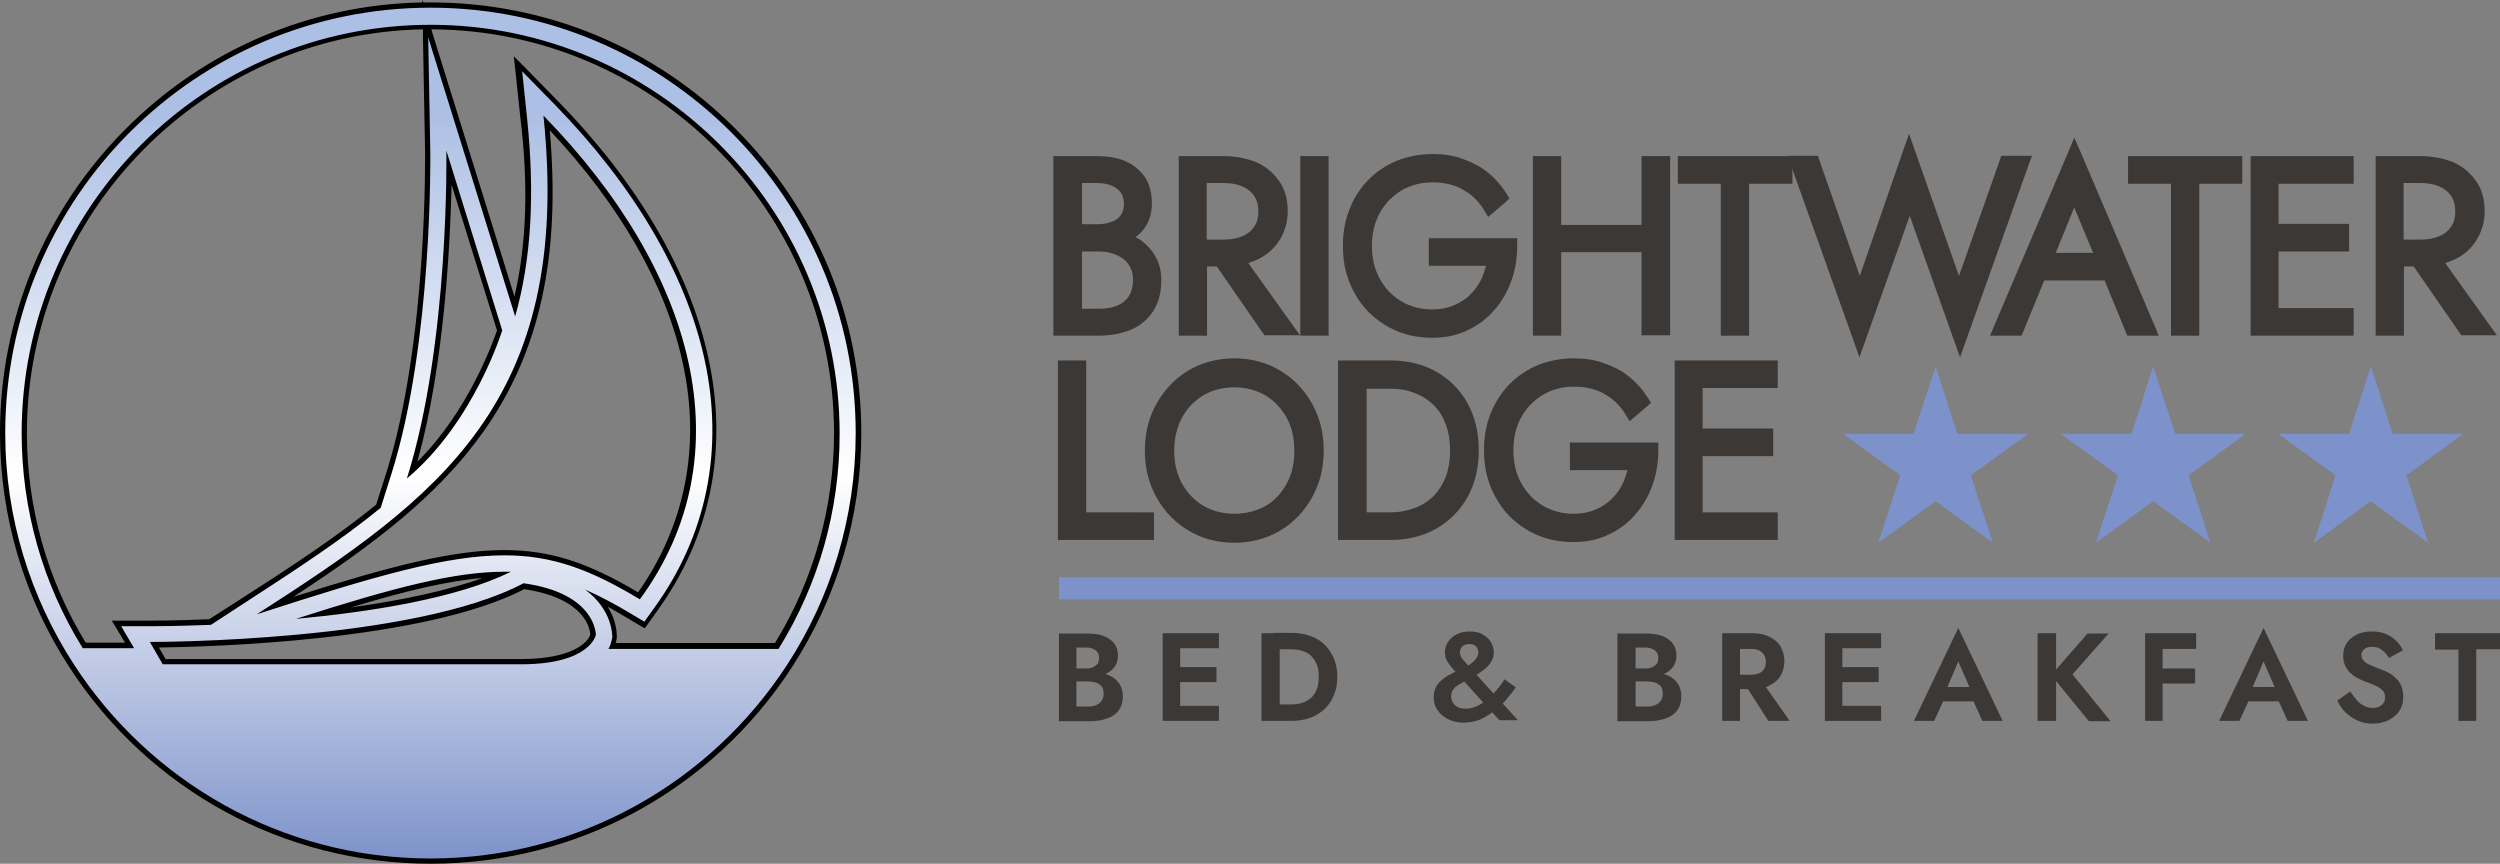<?xml version="1.0" encoding="utf-8"?>
<!-- Generator: Adobe Illustrator 26.3.1, SVG Export Plug-In . SVG Version: 6.00 Build 0)  -->
<svg version="1.1" id="Layer_1" xmlns="http://www.w3.org/2000/svg" xmlns:xlink="http://www.w3.org/1999/xlink" x="0px" y="0px"
	 viewBox="0 0 715.8 247.3" style="enable-background:new 0 0 715.8 247.3;" xml:space="preserve">
<rect x="0" y="0" width="715.8" height="247.3" fill="#808080" stroke="none"/>
<style type="text/css">
	.st0{fill:url(#SVGID_1_);}
	.st1{fill:#3B3835;}
	.st2{fill:#7D92CA;}
</style>
<g>
	<linearGradient id="SVGID_1_" gradientUnits="userSpaceOnUse" x1="123.276" y1="246.496" x2="123.276" y2="1.467">
		<stop  offset="0" style="stop-color:#7D92CA"/>
		<stop  offset="0.45" style="stop-color:#FFFFFF"/>
		<stop  offset="0.875" style="stop-color:#ACBFE4"/>
	</linearGradient>
	<path class="st0" d="M123.3,246.5c-41.6,0-80-20.9-102.8-55.8C7.6,170.8,0.8,147.7,0.8,124c0-67.6,55-122.5,122.5-122.5
		s122.5,55,122.5,122.5c0,23.7-6.8,46.8-19.8,66.7C203.3,225.6,164.9,246.5,123.3,246.5z M149.2,189.5c17.9,0,20.4-7,20.6-7.7
		c0-0.5-0.2-3-2.4-5.8c-2.2-2.9-7.1-6.6-17.4-8.1c-29.8,15.6-95.5,16.7-105.8,16.8l2.8,4.8H149.2z M222.4,184.8
		c11.2-18.3,17.2-39.3,17.2-60.8c0-64.1-52.2-116.3-116.3-116.3c-0.3,0-0.5,0-0.8,0l24.9,80.1c4-15.5,4.9-33.2,2.7-54.1l-1.6-15.5
		l10.9,11.1c22.7,23.3,37.6,48.6,43,73.2c5.7,26.2,0.6,51.2-14.8,72.3l-2.9,4l-4.3-2.6c-3.1-1.9-6-3.5-8.7-4.9
		c4.4,5.1,4.4,10.3,4.4,10.6l0,0.5l-0.1,0.4c-0.1,0.7-0.3,1.3-0.6,1.9H222.4z M37.1,184.8l-3.7-6.3l9.5,0c0.7,0,7.4,0,17.2-0.4
		l10.5-6.7c12.9-8.3,26.4-17.1,37.8-26.4l3-9.6c11.8-37.7,11.1-91.7,11.1-92.2l-0.6-35.5C58.3,8.4,6.9,60.3,6.9,124
		c0,21.5,5.9,42.5,17.2,60.8H37.1z M142.9,164.4c-12.8,0.3-28.3,4.2-50.9,11.3C113.9,173.3,131.3,169.4,142.9,164.4z M156.5,35.2
		c3.6,37-2.4,65.1-18.7,88c-13.9,19.6-34.1,34.1-59,50.2c31.8-10.3,50.3-15.2,65.5-15.2c12.9,0,23.8,3.5,38.6,12.4
		C210.7,132,200.8,81.5,156.5,35.2z M128.6,48.1c-0.1,14.1-1.3,55.1-10.6,86.6c16.5-15,24.2-37.6,25-40.1L128.6,48.1z"/>
	<path d="M123.3,2.2C190.5,2.2,245,56.7,245,124c0,24.4-7.2,47.2-19.6,66.3c-21.7,33.4-59.3,55.5-102.1,55.5
		c-42.8,0-80.4-22.1-102.1-55.5C8.8,171.2,1.5,148.4,1.5,124C1.5,56.7,56,2.2,123.3,2.2 M23.7,185.6h14.7l-3.7-6.3l8.2,0
		c0.9,0,7.6,0,17.5-0.4L71,172c14.2-9.2,27-17.6,38-26.6l3.1-9.8c11.9-37.8,11.1-91.9,11.1-92.4l-0.6-32.5l9.7,31.1l15.2,48.8
		c4.6-16.2,5.7-34.9,3.4-56.9l-1.4-13.3l9.4,9.6c22.6,23.2,37.4,48.3,42.8,72.8c5.7,26,0.6,50.8-14.7,71.7l-2.5,3.5l-3.7-2.2
		c-4.8-2.9-9.2-5.2-13.3-7c7.8,5.7,7.8,13,7.8,13.4l0,0.4l-0.1,0.4c-0.2,1-0.5,2-1,2.8h48.7c11.5-18.5,17.5-39.7,17.5-61.6
		c0-64.6-52.5-117.1-117.1-117.1S6.2,59.4,6.2,124C6.2,145.8,12.2,167.1,23.7,185.6 M73.5,175.9c34.1-11.1,54.5-16.9,70.9-16.9
		c0,0,0,0,0,0c13.8,0,24.7,4.1,38.8,12.6c30.2-41.2,16.1-93.7-27.6-138.5C164.1,115.1,125.3,142.6,73.5,175.9 M116.5,137
		c19.2-16,27.3-42.4,27.3-42.4l-16-51.5C127.8,43,128.8,98,116.5,137 M84.7,177.2c21.5-2,46.2-5.9,61.6-13.5c-0.6,0-1.3,0-1.9,0
		C130.4,163.7,113.4,168,84.7,177.2 M46.6,190.2h102.6c19.8,0,21.4-8.4,21.4-8.4s0.2-11.9-20.7-14.8
		c-31.5,16.7-104.4,16.8-106.9,16.8c0,0-0.1,0-0.1,0L46.6,190.2 M120.9,0l0,0.7C88.9,1.3,58.8,14.1,36.1,36.8
		C12.8,60.1,0,91.1,0,124c0,23.9,6.9,47.1,19.9,67.1c22.9,35.2,61.5,56.2,103.4,56.2c41.9,0,80.5-21,103.4-56.2
		c13-20,19.9-43.2,19.9-67.1c0-32.9-12.8-63.9-36.1-87.2c-23.3-23.3-54.2-36.1-87.2-36.1c-0.7,0-1.4,0-2.1,0L120.9,0L120.9,0z
		 M147.3,84.9l-13.6-43.7l-9.7-31.1l-0.5-1.7C187.1,8.6,238.8,60.3,238.8,124c0,21.2-5.8,42-16.9,60.1h-45.6c0.1-0.3,0.2-0.7,0.2-1
		l0.1-0.4l0-0.1l0-0.1l0-0.4c0-0.6,0-4.2-2.6-8.4c1.8,1,3.7,2.1,5.7,3.3l3.7,2.2l1.2,0.7l0.8-1.1l2.5-3.5
		c15.5-21.3,20.7-46.5,14.9-72.9c-5.4-24.8-20.3-50.2-43.2-73.6l-9.4-9.6l-3.1-3.1l0.5,4.4l1.4,13.3
		C151.4,53.4,150.7,70.2,147.3,84.9L147.3,84.9z M24.6,184.1C13.5,166,7.7,145.2,7.7,124C7.7,61,58.4,9.6,121.1,8.4l0,2.2l0.6,32.5
		c0,0.5,0.8,54.4-11,92l-3,9.4c-11.3,9.2-24.7,18-37.5,26.2l-10.3,6.6c-9.7,0.4-16.3,0.4-17,0.4l-8.2,0l-2.7,0l1.4,2.3l2.4,4H24.6
		L24.6,184.1z M84,170.9c22.8-14.9,41.3-28.8,54.4-47.3c16.1-22.7,22.2-50.2,19-86.3c20.1,21.4,33.3,44.4,38.1,66.7
		c5.2,23.7,0.7,46.4-12.8,65.6c-14.6-8.7-25.4-12.1-38.3-12.1C129.9,157.5,112.6,161.8,84,170.9L84,170.9z M119.5,132.2
		c7.8-28.1,9.4-62.7,9.8-79.3l13,41.7C141.2,97.8,134.1,117.8,119.5,132.2L119.5,132.2z M100.5,173.9c15.6-4.7,27.6-7.6,37.7-8.4
		C128.6,168.9,115.9,171.8,100.5,173.9L100.5,173.9z M45.5,185.4c13.6-0.2,75.6-1.7,104.6-16.7c17.7,2.6,18.9,11.7,18.9,13
		c-0.7,2.5-5.7,7-19.8,7H47.4L45.5,185.4L45.5,185.4z"/>
</g>
<g>
	<g>
		<g>
			<path class="st1" d="M302.7,94.9V45.8H314c2.9,0,5.5,0.5,7.7,1.4c2.2,0.9,4,2.3,5.2,4.2c1.2,1.9,1.9,4.2,1.9,6.9
				c0,2.5-0.6,4.7-1.9,6.4c-1,1.4-2.4,2.5-4.1,3.4c1.2,0.5,2.3,1.1,3.4,1.8c1.6,1.1,2.9,2.6,3.8,4.3c1,1.7,1.4,3.8,1.4,6.1
				c0,3.3-0.7,6.1-2.2,8.3c-1.5,2.2-3.5,3.8-6,4.9c-2.5,1-5.3,1.6-8.5,1.6H302.7z M314.7,89.4c2.2,0,4.2-0.4,5.8-1.1
				c1.6-0.7,2.8-1.7,3.7-3.1c0.9-1.4,1.3-3.1,1.3-5.2c0-1.5-0.3-2.8-0.8-3.9c-0.5-1.1-1.3-2.1-2.3-2.8c-1-0.8-2.2-1.4-3.4-1.8
				c-1.3-0.4-2.7-0.6-4.2-0.6h-6.1v18.6H314.7z M314,65.4c1.7,0,3.3-0.3,4.6-0.8c1.3-0.5,2.4-1.3,3.1-2.3c0.7-1,1.1-2.3,1.1-3.9
				c0-2.3-0.8-4-2.3-5.2c-1.6-1.3-3.8-1.9-6.6-1.9h-5.4v14.1H314z"/>
			<path class="st1" d="M314,46.9c2.8,0,5.2,0.4,7.3,1.3c2,0.9,3.6,2.1,4.7,3.8c1.1,1.7,1.7,3.8,1.7,6.3c0,2.3-0.6,4.2-1.7,5.7
				c-1.1,1.5-2.7,2.7-4.7,3.5c-0.6,0.2-1.3,0.4-2,0.6c0.4,0.1,0.9,0.2,1.3,0.3c1.8,0.5,3.5,1.3,4.9,2.3c1.5,1,2.6,2.3,3.5,3.9
				c0.9,1.6,1.3,3.5,1.3,5.6c0,3.1-0.7,5.6-2,7.7c-1.3,2-3.2,3.5-5.5,4.5c-2.3,1-5,1.5-8.1,1.5h-10.9v-47H314 M307.5,66.5h6.5
				c1.8,0,3.5-0.3,5-0.9c1.5-0.6,2.7-1.5,3.6-2.7c0.9-1.2,1.3-2.7,1.3-4.5c0-2.6-0.9-4.6-2.7-6.1c-1.8-1.5-4.2-2.2-7.3-2.2h-6.5
				V66.5 M307.5,90.6h7.2c2.4,0,4.5-0.4,6.2-1.2c1.8-0.8,3.2-2,4.2-3.5c1-1.5,1.5-3.5,1.5-5.8c0-1.7-0.3-3.1-0.9-4.4
				c-0.6-1.3-1.5-2.3-2.6-3.2c-1.1-0.9-2.4-1.5-3.8-2c-1.4-0.4-2.9-0.7-4.5-0.7h-7.2V90.6 M314,44.7h-10.2h-2.2v2.2v47v2.2h2.2h10.9
				c3.3,0,6.3-0.6,8.9-1.6c2.7-1.1,4.9-2.9,6.5-5.3c1.6-2.4,2.4-5.4,2.4-8.9c0-2.5-0.5-4.8-1.6-6.7c-1-1.9-2.4-3.4-4.1-4.7
				c-0.5-0.4-1.1-0.7-1.7-1c1-0.7,1.9-1.6,2.6-2.6c1.4-1.9,2.1-4.3,2.1-7.1c0-2.9-0.7-5.5-2-7.5c-1.4-2-3.3-3.6-5.7-4.6
				C319.8,45.1,317.1,44.7,314,44.7L314,44.7z M309.7,52.4h4.3c2.5,0,4.5,0.6,5.9,1.7c1.3,1,1.9,2.4,1.9,4.3c0,1.4-0.3,2.4-0.9,3.2
				c-0.6,0.9-1.5,1.5-2.6,1.9c-1.3,0.5-2.7,0.7-4.2,0.7h-4.3V52.4L309.7,52.4z M309.7,72h5c1.4,0,2.7,0.2,3.9,0.6
				c1.2,0.4,2.2,0.9,3.1,1.6c0.9,0.7,1.5,1.5,2,2.5c0.5,1,0.7,2.1,0.7,3.4c0,1.9-0.4,3.4-1.1,4.6c-0.8,1.2-1.8,2.1-3.2,2.7
				c-1.5,0.7-3.3,1-5.3,1h-5V72L309.7,72z"/>
		</g>
		<g>
			<path class="st1" d="M362.6,94.9l-13.7-19.7h-4.5v19.7h-5.9V45.8h11.8c3.2,0,6.1,0.6,8.6,1.7c2.6,1.2,4.6,2.8,6.1,5
				c1.5,2.2,2.3,4.9,2.3,8c0,3.1-0.8,5.8-2.3,8c-1.5,2.2-3.6,3.9-6.1,5.1c-1.1,0.5-2.3,0.9-3.6,1.1l14.5,20.3H362.6z M350.3,69.7
				c2.2,0,4.2-0.4,5.9-1.1c1.6-0.7,2.9-1.7,3.8-3.1c0.9-1.4,1.4-3.1,1.4-5.1c0-2-0.5-3.7-1.4-5c-0.9-1.3-2.2-2.4-3.9-3.1
				c-1.7-0.7-3.7-1.1-5.9-1.1h-5.9v18.5H350.3z"/>
			<path class="st1" d="M350.3,46.9c3,0,5.8,0.5,8.2,1.6c2.4,1.1,4.3,2.6,5.7,4.6c1.4,2,2.1,4.5,2.1,7.4c0,2.9-0.7,5.3-2.1,7.4
				c-1.4,2.1-3.3,3.6-5.7,4.7c-1.5,0.7-3.2,1.1-5,1.4l14.3,19.9h-4.6l-13.7-19.7h-6.2v19.7h-3.7v-47h1.9h1.7H350.3 M343.3,70.8h7
				c2.4,0,4.5-0.4,6.3-1.2c1.9-0.8,3.3-1.9,4.3-3.5c1-1.5,1.5-3.4,1.5-5.7c0-2.2-0.5-4.1-1.6-5.6c-1.1-1.5-2.5-2.7-4.3-3.5
				c-1.8-0.8-3.9-1.2-6.3-1.2h-7V70.8 M350.3,44.7h-7h-1.7h-1.9h-2.2v2.2v47v2.2h2.2h3.7h2.2v-2.2V76.3h2.8l13,18.8l0.7,0.9h1.2h4.6
				h4.3l-2.5-3.5l-12.3-17.2c0.7-0.2,1.5-0.5,2.2-0.8c2.8-1.2,5-3.1,6.6-5.5c1.6-2.4,2.5-5.3,2.5-8.6c0-3.3-0.8-6.3-2.5-8.6
				c-1.6-2.3-3.8-4.2-6.6-5.4C356.7,45.3,353.7,44.7,350.3,44.7L350.3,44.7z M345.5,52.4h4.8c2.1,0,3.9,0.3,5.4,1
				c1.5,0.6,2.6,1.5,3.4,2.7c0.8,1.2,1.2,2.6,1.2,4.4c0,1.8-0.4,3.3-1.2,4.4c-0.8,1.2-1.9,2.1-3.3,2.7c-1.6,0.7-3.4,1-5.5,1h-4.8
				V52.4L345.5,52.4z"/>
		</g>
		<g>
			<rect x="373.4" y="45.8" class="st1" width="5.9" height="49.2"/>
			<path class="st1" d="M378.2,46.9v47h-3.7v-47H378.2 M380.4,44.7h-2.2h-3.7h-2.2v2.2v47v2.2h2.2h3.7h2.2v-2.2v-47V44.7L380.4,44.7
				z"/>
		</g>
		<g>
			<path class="st1" d="M410.1,95.6c-3.5,0-6.8-0.6-9.7-1.9c-3-1.2-5.6-3-7.8-5.2c-2.2-2.2-4-4.9-5.2-8c-1.2-3.1-1.8-6.5-1.8-10.1
				c0-3.6,0.6-7,1.8-10.1c1.2-3.1,3-5.8,5.2-8c2.2-2.2,4.8-4,7.8-5.2c3-1.2,6.2-1.9,9.7-1.9c3,0,5.8,0.4,8.3,1.3
				c2.5,0.8,4.8,2.1,6.7,3.6c2,1.6,3.7,3.5,5.1,5.7l0.5,0.8l-4.4,3.8l-0.7-1.1c-1.5-2.4-3.5-4.4-6.2-5.9c-2.6-1.5-5.8-2.3-9.4-2.3
				c-3.5,0-6.6,0.8-9.4,2.5c-2.8,1.6-5,3.9-6.6,6.8c-1.6,2.9-2.4,6.2-2.4,10.1c0,3.8,0.8,7.1,2.4,10c1.6,2.9,3.8,5.2,6.6,6.8
				c2.7,1.6,5.9,2.5,9.4,2.5c2.5,0,4.7-0.4,6.7-1.3c2-0.8,3.7-2,5.1-3.4c1.4-1.5,2.6-3.2,3.5-5.1c0.7-1.5,1.2-3.2,1.5-4.9h-16.7
				v-5.7h23.1v1.1c0,3.3-0.5,6.5-1.5,9.4c-1,3-2.6,5.7-4.6,8c-2,2.3-4.5,4.2-7.3,5.6C417,94.9,413.7,95.6,410.1,95.6z"/>
			<path class="st1" d="M410.1,46.3c2.9,0,5.6,0.4,8,1.2c2.4,0.8,4.5,2,6.4,3.5c1.9,1.5,3.5,3.3,4.8,5.4l-2.7,2.3
				c-1.6-2.6-3.8-4.7-6.6-6.3c-2.8-1.6-6.1-2.4-9.9-2.4c-3.7,0-7,0.9-9.9,2.6c-3,1.7-5.3,4.1-7,7.2c-1.7,3-2.6,6.6-2.6,10.6
				c0,4,0.9,7.5,2.6,10.6c1.7,3.1,4,5.5,7,7.2c2.9,1.7,6.3,2.6,10,2.6c2.6,0,5-0.4,7.1-1.3c2.1-0.9,3.9-2.1,5.5-3.7
				c1.5-1.6,2.8-3.4,3.7-5.4c0.9-2,1.5-4.2,1.7-6.4h-16.8v-3.5h20.9c0,3.2-0.5,6.2-1.5,9.1c-1,2.9-2.4,5.4-4.4,7.7
				c-1.9,2.2-4.2,4-7,5.3c-2.7,1.3-5.8,1.9-9.3,1.9c-3.4,0-6.5-0.6-9.3-1.8c-2.8-1.2-5.3-2.9-7.4-5c-2.1-2.1-3.8-4.7-4.9-7.7
				c-1.2-3-1.7-6.2-1.7-9.7c0-3.5,0.6-6.7,1.7-9.7c1.2-3,2.8-5.5,4.9-7.7c2.1-2.1,4.6-3.8,7.4-5C403.7,46.9,406.8,46.3,410.1,46.3
				 M410.1,44.1c-3.6,0-7,0.7-10.1,1.9c-3.1,1.3-5.9,3.1-8.2,5.5c-2.3,2.3-4.2,5.2-5.4,8.4c-1.3,3.2-1.9,6.7-1.9,10.5
				c0,3.8,0.6,7.3,1.9,10.5c1.3,3.2,3.1,6,5.4,8.4c2.3,2.3,5.1,4.2,8.2,5.5c3.1,1.3,6.5,1.9,10.1,1.9c3.8,0,7.2-0.7,10.2-2.2
				c3-1.4,5.6-3.4,7.7-5.9c2.1-2.4,3.7-5.3,4.8-8.4c1.1-3.1,1.6-6.4,1.6-9.8v-2.2h-2.2h-20.9h-2.2v2.2v3.5v2.2h2.2h14.2
				c-0.3,1.1-0.7,2.2-1.1,3.3c-0.8,1.8-1.9,3.4-3.3,4.8c-1.3,1.4-2.9,2.4-4.8,3.2c-1.8,0.8-3.9,1.2-6.2,1.2c-3.3,0-6.3-0.8-8.8-2.3
				c-2.6-1.5-4.7-3.7-6.2-6.4c-1.5-2.7-2.3-5.9-2.3-9.5c0-3.6,0.8-6.8,2.3-9.5c1.5-2.7,3.6-4.8,6.2-6.4c2.6-1.5,5.6-2.3,8.8-2.3
				c3.4,0,6.4,0.7,8.8,2.1c2.5,1.4,4.4,3.3,5.8,5.5l1.4,2.3l2-1.7l2.7-2.3l1.4-1.3l-1-1.6c-1.5-2.3-3.3-4.3-5.3-5.9
				c-2.1-1.7-4.5-2.9-7.1-3.8C416.2,44.5,413.2,44.1,410.1,44.1L410.1,44.1z"/>
		</g>
		<g>
			<polygon class="st1" points="471.1,94.9 471.1,71.1 445.9,71.1 445.9,94.9 440,94.9 440,45.8 445.9,45.8 445.9,65.4 471.1,65.4 
				471.1,45.8 477.1,45.8 477.1,94.9 			"/>
			<path class="st1" d="M476,46.9v47h-3.8V70h-27.4v23.8h-3.7v-47h3.7v19.7h27.4V46.9H476 M478.2,44.7H476h-3.8H470v2.2v17.5h-23
				V46.9v-2.2h-2.2h-3.7h-2.2v2.2v47v2.2h2.2h3.7h2.2v-2.2V72.2h23v21.6v2.2h2.2h3.8h2.2v-2.2v-47V44.7L478.2,44.7z"/>
		</g>
		<g>
			<polygon class="st1" points="493.8,94.9 493.8,51.5 481.5,51.5 481.5,45.8 512.1,45.8 512.1,51.5 499.7,51.5 499.7,94.9 			"/>
			<path class="st1" d="M511,46.9v3.5h-12.3v43.5h-3.7V50.4h-12.3v-3.5H511 M513.2,44.7H511h-28.4h-2.2v2.2v3.5v2.2h2.2h10.1v41.3
				v2.2h2.2h3.7h2.2v-2.2V52.6H511h2.2v-2.2v-3.5V44.7L513.2,44.7z"/>
		</g>
		<g>
			<polygon class="st1" points="513.3,45.8 519.7,45.8 532.5,82.4 546.6,41.7 560.9,82.4 573.5,45.8 579.9,45.8 561,99 546.6,58.5 
				532.2,99 			"/>
			<path class="st1" d="M546.6,45.1l14.3,40.7l13.4-38.9h4.1L561,95.7l-14.4-40.5l-14.4,40.5l-17.4-48.8h4.1l13.6,38.9L546.6,45.1
				 M546.6,38.3l-2.1,6l-12,34.7L521,46.1l-0.5-1.5H519h-4.1h-3.1l1.1,3l17.4,48.8l2.1,5.9l2.1-5.9l12.3-34.6l12.3,34.6l2.1,5.9
				l2.1-5.9l17.4-48.8l1.1-3h-3.1h-4.1h-1.6l-0.5,1.5L560.9,79l-12.2-34.7L546.6,38.3L546.6,38.3z"/>
		</g>
		<g>
			<path class="st1" d="M609.8,94.9l-6.5-15.8h-18.7l-6.4,15.8h-6.6l22.4-52.7l22.4,52.7H609.8z M600.9,73.5l-7-17l-7,17H600.9z"/>
			<path class="st1" d="M593.9,45.1l20.7,48.8h-4.2L604,78.1h-20.2l-6.4,15.8h-4.2L593.9,45.1 M585.3,74.6h17.3l-8.7-21L585.3,74.6
				 M593.9,39.4l-2,4.8L571.1,93l-1.3,3.1h3.3h4.2h1.5l0.6-1.4l5.9-14.4h17.3l5.9,14.4l0.6,1.4h1.5h4.2h3.3l-1.3-3.1L596,44.2
				L593.9,39.4L593.9,39.4z M588.6,72.4l5.3-13l5.4,13H588.6L588.6,72.4z"/>
		</g>
		<g>
			<polygon class="st1" points="622.7,94.9 622.7,51.5 610.4,51.5 610.4,45.8 641,45.8 641,51.5 628.6,51.5 628.6,94.9 			"/>
			<path class="st1" d="M639.9,46.9v3.5h-12.3v43.5h-3.7V50.4h-12.3v-3.5H639.9 M642.1,44.7h-2.2h-28.4h-2.2v2.2v3.5v2.2h2.2h10.1
				v41.3v2.2h2.2h3.7h2.2v-2.2V52.6h10.1h2.2v-2.2v-3.5V44.7L642.1,44.7z"/>
		</g>
		<g>
			<polygon class="st1" points="645.4,94.9 645.4,45.8 672.8,45.8 672.8,51.5 651.3,51.5 651.3,65.2 671.5,65.2 671.5,70.9 
				651.3,70.9 651.3,89.2 672.8,89.2 672.8,94.9 			"/>
			<path class="st1" d="M671.7,46.9v3.5h-21.5v16h20.2v3.5h-20.2v20.5h21.5v3.5h-21.5h-1.7h-1.9v-47h1.9h1.7H671.7 M673.9,44.7h-2.2
				h-21.5h-1.7h-1.9h-2.2v2.2v47v2.2h2.2h1.9h1.7h21.5h2.2v-2.2v-3.5v-2.2h-2.2h-19.3V72h18h2.2v-2.2v-3.5v-2.2h-2.2h-18V52.6h19.3
				h2.2v-2.2v-3.5V44.7L673.9,44.7z"/>
		</g>
		<g>
			<path class="st1" d="M705.3,94.9l-13.7-19.7h-4.5v19.7h-5.9V45.8H693c3.2,0,6.1,0.6,8.6,1.7c2.6,1.2,4.6,2.8,6.1,5
				c1.5,2.2,2.3,4.9,2.3,8c0,3.1-0.8,5.8-2.3,8c-1.5,2.2-3.6,3.9-6.1,5.1c-1.1,0.5-2.3,0.9-3.6,1.1l14.5,20.3H705.3z M693,69.7
				c2.2,0,4.2-0.4,5.9-1.1c1.7-0.7,2.9-1.7,3.8-3.1c0.9-1.4,1.4-3.1,1.4-5.1c0-2-0.5-3.7-1.4-5c-0.9-1.3-2.2-2.4-3.9-3.1
				c-1.7-0.7-3.7-1.1-5.9-1.1h-5.9v18.5H693z"/>
			<path class="st1" d="M693,46.9c3,0,5.8,0.5,8.2,1.6c2.4,1.1,4.3,2.6,5.7,4.6c1.4,2,2.1,4.5,2.1,7.4c0,2.9-0.7,5.3-2.1,7.4
				c-1.4,2.1-3.3,3.6-5.7,4.7c-1.5,0.7-3.2,1.1-5,1.4l14.3,19.9h-4.6l-13.7-19.7H686v19.7h-3.7v-47h1.9h1.7H693 M686,70.8h7
				c2.4,0,4.5-0.4,6.3-1.2c1.9-0.8,3.3-1.9,4.3-3.5c1-1.5,1.5-3.4,1.5-5.7c0-2.2-0.5-4.1-1.6-5.6c-1.1-1.5-2.5-2.7-4.3-3.5
				c-1.8-0.8-3.9-1.2-6.3-1.2h-7V70.8 M693,44.7h-7h-1.7h-1.9h-2.2v2.2v47v2.2h2.2h3.7h2.2v-2.2V76.3h2.8l13,18.8l0.7,0.9h1.2h4.6
				h4.3l-2.5-3.5l-12.3-17.2c0.8-0.2,1.5-0.5,2.2-0.8c2.8-1.2,5-3,6.6-5.5c1.6-2.4,2.5-5.3,2.5-8.6c0-3.3-0.8-6.3-2.5-8.6
				c-1.6-2.3-3.8-4.2-6.6-5.4C699.4,45.3,696.4,44.7,693,44.7L693,44.7z M688.2,52.4h4.8c2.1,0,3.9,0.3,5.4,1
				c1.5,0.6,2.6,1.5,3.4,2.7c0.8,1.2,1.2,2.6,1.2,4.4c0,1.8-0.4,3.3-1.2,4.4c-0.8,1.2-1.9,2.1-3.3,2.7c-1.6,0.7-3.4,1-5.5,1h-4.8
				V52.4L688.2,52.4z"/>
		</g>
	</g>
	<g>
		<g>
			<polygon class="st1" points="304,153.5 304,104.3 309.9,104.3 309.9,147.8 329.3,147.8 329.3,153.5 			"/>
			<path class="st1" d="M308.8,105.4v43.5h19.4v3.5h-23.1v-47H308.8 M311,103.2h-2.2h-3.7h-2.2v2.2v47v2.2h2.2h23.1h2.2v-2.2v-3.5
				v-2.2h-2.2H311v-41.3V103.2L311,103.2z"/>
		</g>
		<g>
			<path class="st1" d="M353.4,154.1c-3.5,0-6.8-0.6-9.7-1.9c-3-1.3-5.6-3-7.8-5.3c-2.2-2.3-3.9-5-5.1-8c-1.2-3-1.8-6.4-1.8-10
				c0-3.6,0.6-6.9,1.8-10c1.2-3.1,2.9-5.7,5.1-8c2.2-2.3,4.8-4.1,7.8-5.3c3-1.3,6.2-1.9,9.7-1.9c3.5,0,6.8,0.6,9.7,1.9
				c3,1.3,5.6,3,7.8,5.3c2.2,2.3,3.9,5,5.1,8c1.2,3,1.8,6.4,1.8,10c0,3.6-0.6,6.9-1.8,10c-1.2,3.1-2.9,5.7-5.1,8
				c-2.2,2.3-4.8,4.1-7.8,5.3C360.2,153.5,356.9,154.1,353.4,154.1z M353.4,109.6c-3.5,0-6.7,0.8-9.5,2.5c-2.7,1.7-4.9,4-6.5,6.8
				c-1.6,2.9-2.4,6.2-2.4,10c0,3.7,0.8,7,2.4,9.9c1.6,2.9,3.8,5.2,6.5,6.9c2.7,1.7,5.9,2.5,9.5,2.5c3.5,0,6.7-0.8,9.5-2.5
				c2.7-1.7,4.9-4,6.5-6.9c1.6-2.9,2.4-6.3,2.4-9.9c0-3.7-0.8-7.1-2.3-10c-1.6-2.9-3.7-5.2-6.5-6.8
				C360.1,110.4,357,109.6,353.4,109.6z"/>
			<path class="st1" d="M353.4,104.8c3.4,0,6.5,0.6,9.3,1.8c2.8,1.2,5.3,2.9,7.4,5.1c2.1,2.2,3.7,4.7,4.9,7.7
				c1.2,2.9,1.7,6.1,1.7,9.6c0,3.4-0.6,6.6-1.7,9.6c-1.2,2.9-2.8,5.5-4.9,7.7c-2.1,2.2-4.6,3.9-7.4,5.1c-2.8,1.2-5.9,1.8-9.3,1.8
				c-3.4,0-6.5-0.6-9.3-1.8c-2.8-1.2-5.3-2.9-7.4-5.1c-2.1-2.2-3.7-4.7-4.9-7.7c-1.2-2.9-1.7-6.1-1.7-9.6c0-3.4,0.6-6.6,1.7-9.6
				c1.2-2.9,2.8-5.5,4.9-7.7c2.1-2.2,4.6-3.9,7.4-5.1C347,105.4,350.1,104.8,353.4,104.8 M353.4,149.3c3.8,0,7.1-0.9,10-2.7
				c2.9-1.8,5.2-4.2,6.9-7.3c1.7-3.1,2.5-6.6,2.5-10.5c0-3.9-0.8-7.4-2.5-10.5c-1.7-3.1-3.9-5.5-6.9-7.2c-2.9-1.8-6.3-2.7-10-2.7
				c-3.8,0-7.1,0.9-10,2.7c-2.9,1.8-5.2,4.2-6.9,7.2c-1.7,3.1-2.5,6.6-2.5,10.5c0,3.9,0.8,7.4,2.5,10.5c1.7,3.1,4,5.5,6.9,7.3
				C346.3,148.4,349.7,149.3,353.4,149.3 M353.4,102.6c-3.6,0-7.1,0.7-10.2,2c-3.1,1.3-5.8,3.2-8.1,5.6c-2.3,2.4-4.1,5.2-5.4,8.4
				c-1.3,3.2-1.9,6.7-1.9,10.4c0,3.7,0.6,7.2,1.9,10.4c1.3,3.2,3.1,6,5.4,8.4c2.3,2.4,5,4.2,8.1,5.6c3.1,1.3,6.5,2,10.2,2
				c3.6,0,7.1-0.7,10.2-2c3.1-1.3,5.8-3.2,8.1-5.6c2.3-2.4,4.1-5.2,5.4-8.4c1.3-3.2,1.9-6.7,1.9-10.4c0-3.7-0.6-7.2-1.9-10.4
				c-1.3-3.2-3.1-6-5.4-8.4c-2.3-2.4-5-4.2-8.1-5.6C360.5,103.3,357.1,102.6,353.4,102.6L353.4,102.6z M353.4,147.1
				c-3.3,0-6.3-0.8-8.9-2.3c-2.6-1.6-4.6-3.7-6.1-6.4c-1.5-2.7-2.2-5.9-2.2-9.4c0-3.5,0.8-6.7,2.2-9.4c1.5-2.7,3.5-4.8,6.1-6.4
				c2.6-1.5,5.6-2.3,8.9-2.3c3.3,0,6.3,0.8,8.9,2.3c2.6,1.6,4.6,3.7,6.1,6.4c1.5,2.7,2.2,5.9,2.2,9.5c0,3.5-0.7,6.7-2.2,9.4
				c-1.5,2.7-3.5,4.9-6.1,6.4C359.7,146.3,356.8,147.1,353.4,147.1L353.4,147.1z"/>
		</g>
		<g>
			<path class="st1" d="M384.3,153.5v-49.2h13.9c4.7,0,9,1,12.6,3.1c3.6,2.1,6.5,5,8.5,8.6c2,3.7,3.1,8,3.1,12.9
				c0,4.9-1,9.2-3.1,12.8c-2,3.7-4.9,6.6-8.5,8.6c-3.6,2.1-7.9,3.1-12.6,3.1H384.3z M398.1,147.6c2.8,0,5.3-0.4,7.5-1.3
				c2.2-0.9,4.2-2.1,5.8-3.7c1.6-1.6,2.8-3.6,3.7-5.9c0.9-2.3,1.3-4.9,1.3-7.8c0-2.8-0.4-5.5-1.3-7.8c-0.9-2.3-2.1-4.2-3.7-5.9
				s-3.5-2.9-5.8-3.7c-2.3-0.9-4.8-1.3-7.5-1.3h-8v37.4H398.1z"/>
			<path class="st1" d="M398.1,105.4c4.6,0,8.6,1,12,3c3.5,2,6.2,4.7,8.1,8.2c1.9,3.5,2.9,7.6,2.9,12.3c0,4.7-1,8.8-2.9,12.3
				c-1.9,3.5-4.7,6.3-8.1,8.2c-3.5,2-7.5,3-12,3h-9.1h-1.7h-2v-47h2h1.7H398.1 M389.1,148.7h9.1c2.9,0,5.6-0.5,8-1.4
				c2.4-0.9,4.4-2.3,6.1-4c1.7-1.7,3-3.8,3.9-6.2c0.9-2.4,1.4-5.2,1.4-8.2c0-3-0.5-5.7-1.4-8.2c-0.9-2.4-2.2-4.5-3.9-6.2
				c-1.7-1.7-3.7-3.1-6.1-4c-2.4-0.9-5-1.4-8-1.4h-9.1V148.7 M398.1,103.2h-9.1h-1.7h-2h-2.2v2.2v47v2.2h2.2h2h1.7h9.1
				c4.9,0,9.3-1.1,13.1-3.2c3.8-2.2,6.8-5.2,9-9.1c2.1-3.8,3.2-8.3,3.2-13.4c0-5.1-1.1-9.6-3.2-13.4c-2.1-3.9-5.2-6.9-9-9.1
				C407.5,104.3,403,103.2,398.1,103.2L398.1,103.2z M391.3,111.3h6.8c2.6,0,5,0.4,7.1,1.3c2.1,0.8,3.9,2,5.4,3.5
				c1.5,1.5,2.6,3.3,3.4,5.5c0.8,2.2,1.2,4.7,1.2,7.4c0,2.7-0.4,5.2-1.2,7.4c-0.8,2.1-2,4-3.4,5.5c-1.5,1.5-3.3,2.7-5.4,3.5
				c-2.1,0.8-4.5,1.3-7.1,1.3h-6.8V111.3L391.3,111.3z"/>
		</g>
		<g>
			<path class="st1" d="M450.5,154.1c-3.5,0-6.8-0.6-9.7-1.9c-3-1.2-5.6-3-7.8-5.2c-2.2-2.2-4-4.9-5.2-8c-1.2-3.1-1.8-6.5-1.8-10.1
				c0-3.6,0.6-7,1.8-10.1c1.2-3.1,3-5.8,5.2-8c2.2-2.2,4.8-4,7.8-5.2c3-1.2,6.2-1.9,9.7-1.9c3,0,5.8,0.4,8.3,1.3
				c2.5,0.8,4.8,2.1,6.7,3.6c2,1.6,3.7,3.5,5.1,5.7l0.5,0.8l-4.4,3.8l-0.7-1.1c-1.5-2.4-3.5-4.4-6.2-5.9c-2.6-1.5-5.8-2.3-9.4-2.3
				c-3.5,0-6.6,0.8-9.4,2.5c-2.8,1.6-5,3.9-6.6,6.8c-1.6,2.9-2.4,6.2-2.4,10.1c0,3.8,0.8,7.1,2.4,10c1.6,2.9,3.8,5.2,6.6,6.8
				c2.7,1.6,5.9,2.5,9.4,2.5c2.5,0,4.7-0.4,6.7-1.3c2-0.8,3.7-2,5.1-3.4c1.4-1.5,2.6-3.2,3.5-5.1c0.7-1.5,1.2-3.2,1.5-4.9h-16.7
				v-5.7h23.1v1.1c0,3.3-0.5,6.5-1.5,9.4c-1,3-2.6,5.7-4.6,8c-2,2.3-4.5,4.2-7.3,5.6C457.4,153.4,454.1,154.1,450.5,154.1z"/>
			<path class="st1" d="M450.5,104.8c2.9,0,5.6,0.4,8,1.2c2.4,0.8,4.5,2,6.4,3.5c1.9,1.5,3.5,3.3,4.8,5.4l-2.7,2.3
				c-1.6-2.6-3.8-4.7-6.6-6.3c-2.8-1.6-6.1-2.4-9.9-2.4c-3.7,0-7,0.9-9.9,2.6c-3,1.7-5.3,4.1-7,7.2c-1.7,3-2.6,6.6-2.6,10.6
				c0,4,0.9,7.5,2.6,10.6c1.7,3.1,4,5.5,7,7.2c2.9,1.7,6.3,2.6,10,2.6c2.6,0,5-0.4,7.1-1.3c2.1-0.9,3.9-2.1,5.5-3.7
				c1.5-1.6,2.8-3.4,3.7-5.4c0.9-2,1.5-4.2,1.7-6.4h-16.8V129h20.9c0,3.2-0.5,6.2-1.5,9.1c-1,2.9-2.4,5.4-4.4,7.7
				c-1.9,2.2-4.3,4-7,5.3c-2.7,1.3-5.8,1.9-9.3,1.9c-3.4,0-6.5-0.6-9.3-1.8c-2.8-1.2-5.3-2.9-7.4-5c-2.1-2.1-3.8-4.7-4.9-7.7
				c-1.2-3-1.7-6.2-1.7-9.7c0-3.5,0.6-6.7,1.7-9.7c1.2-3,2.8-5.5,4.9-7.7c2.1-2.1,4.6-3.8,7.4-5
				C444.1,105.4,447.2,104.8,450.5,104.8 M450.5,102.6c-3.6,0-7,0.7-10.1,1.9c-3.1,1.3-5.8,3.1-8.2,5.5c-2.3,2.3-4.1,5.2-5.4,8.4
				c-1.3,3.2-1.9,6.7-1.9,10.5c0,3.8,0.6,7.3,1.9,10.5c1.3,3.2,3.1,6,5.4,8.4c2.3,2.3,5.1,4.2,8.2,5.5c3.1,1.3,6.5,1.9,10.1,1.9
				c3.8,0,7.2-0.7,10.2-2.2c3-1.4,5.6-3.4,7.7-5.9c2.1-2.4,3.7-5.3,4.8-8.4c1.1-3.1,1.6-6.4,1.6-9.8v-2.2h-2.2h-20.9h-2.2v2.2v3.5
				v2.2h2.2H466c-0.3,1.1-0.7,2.2-1.1,3.3c-0.8,1.8-1.9,3.4-3.3,4.8c-1.3,1.4-2.9,2.4-4.8,3.2c-1.8,0.8-3.9,1.2-6.2,1.2
				c-3.3,0-6.3-0.8-8.8-2.3c-2.6-1.5-4.7-3.7-6.2-6.4c-1.5-2.7-2.3-5.9-2.3-9.5c0-3.6,0.8-6.8,2.3-9.5c1.5-2.7,3.6-4.8,6.2-6.4
				c2.6-1.5,5.6-2.3,8.8-2.3c3.4,0,6.4,0.7,8.8,2.1c2.5,1.4,4.4,3.3,5.8,5.5l1.4,2.3l2-1.7l2.7-2.3l1.4-1.3l-1-1.6
				c-1.5-2.3-3.3-4.3-5.3-5.9c-2.1-1.7-4.5-2.9-7.1-3.8C456.6,103,453.7,102.6,450.5,102.6L450.5,102.6z"/>
		</g>
		<g>
			<polygon class="st1" points="480.4,153.5 480.4,104.3 507.9,104.3 507.9,110 486.3,110 486.3,123.8 506.5,123.8 506.5,129.5 
				486.3,129.5 486.3,147.8 507.9,147.8 507.9,153.5 			"/>
			<path class="st1" d="M506.8,105.4v3.5h-21.5v16h20.2v3.5h-20.2v20.5h21.5v3.5h-21.5h-1.7h-1.9v-47h1.9h1.7H506.8 M509,103.2h-2.2
				h-21.5h-1.7h-1.9h-2.2v2.2v47v2.2h2.2h1.9h1.7h21.5h2.2v-2.2v-3.5v-2.2h-2.2h-19.3v-16.1h18h2.2v-2.2v-3.5v-2.2h-2.2h-18v-11.6
				h19.3h2.2v-2.2v-3.5V103.2L509,103.2z"/>
		</g>
	</g>
	<g>
		<polygon class="st2" points="554.2,104.9 560.4,124.2 580.7,124.2 564.3,136.1 570.6,155.4 554.2,143.5 537.8,155.4 544.1,136.1 
			527.7,124.2 547.9,124.2 		"/>
		<polygon class="st2" points="616.5,104.9 622.8,124.2 643,124.2 626.6,136.1 632.9,155.4 616.5,143.5 600.1,155.4 606.4,136.1 
			590,124.2 610.3,124.2 		"/>
		<polygon class="st2" points="678.8,104.9 685.1,124.2 705.3,124.2 689,136.1 695.2,155.4 678.8,143.5 662.5,155.4 668.7,136.1 
			652.3,124.2 672.6,124.2 		"/>
	</g>
	<g>
		<path class="st1" d="M307,191.4h4.1c0.7,0,1.4-0.1,1.9-0.4c0.5-0.2,1-0.6,1.3-1c0.3-0.5,0.4-1,0.4-1.6c0-1-0.3-1.7-1-2.2
			s-1.5-0.8-2.7-0.8h-2.8v16.9h3.3c0.9,0,1.6-0.1,2.3-0.4c0.7-0.3,1.2-0.7,1.6-1.2c0.4-0.6,0.6-1.3,0.6-2.1c0-0.6-0.1-1.2-0.3-1.6
			c-0.2-0.4-0.5-0.8-1-1.1c-0.4-0.3-0.9-0.5-1.5-0.6c-0.6-0.1-1.1-0.2-1.8-0.2H307v-2.8h5.1c1.2,0,2.4,0.1,3.5,0.4
			c1.1,0.3,2.1,0.7,3,1.2c0.9,0.6,1.6,1.3,2.1,2.2c0.5,0.9,0.8,2,0.8,3.2c0,1.7-0.4,3-1.2,4.1c-0.8,1.1-1.9,1.8-3.3,2.3
			c-1.4,0.5-3.1,0.8-4.9,0.8h-8.9v-25.1h8.4c1.7,0,3.1,0.2,4.4,0.7c1.3,0.5,2.3,1.2,3,2.1c0.7,0.9,1.1,2.1,1.1,3.6
			c0,1.3-0.4,2.4-1.1,3.3s-1.7,1.6-3,2.1c-1.3,0.5-2.7,0.7-4.4,0.7H307V191.4z"/>
		<path class="st1" d="M337.9,181.3v25.1h-5v-25.1H337.9z M336.3,181.3H349v4.3h-12.7V181.3z M336.3,191h12v4.3h-12V191z
			 M336.3,202.1H349v4.3h-12.7V202.1z"/>
		<path class="st1" d="M366.4,181.3v25.1h-5.2v-25.1H366.4z M364.5,206.4v-4.7h5.1c1.1,0,2.1-0.1,3.1-0.4c1-0.3,1.8-0.8,2.6-1.4
			c0.7-0.6,1.3-1.5,1.7-2.5s0.6-2.2,0.6-3.6c0-1.4-0.2-2.6-0.6-3.6c-0.4-1-1-1.8-1.7-2.5s-1.6-1.1-2.6-1.4c-1-0.3-2-0.4-3.1-0.4
			h-5.1v-4.7h5.2c2.6,0,4.9,0.5,6.9,1.5c2,1,3.5,2.5,4.6,4.4c1.1,1.9,1.7,4.1,1.7,6.7c0,2.6-0.6,4.8-1.7,6.7
			c-1.1,1.9-2.6,3.3-4.6,4.4c-2,1-4.3,1.5-6.9,1.5H364.5z"/>
		<path class="st1" d="M415.7,191.2c-0.5-0.6-1-1.3-1.4-2c-0.4-0.7-0.6-1.5-0.6-2.4c0-1.1,0.3-2.1,0.9-3c0.6-0.9,1.4-1.7,2.5-2.2
			c1.1-0.6,2.4-0.8,3.8-0.8c1.5,0,2.7,0.3,3.7,0.9c1,0.6,1.8,1.3,2.3,2.2c0.5,0.9,0.8,1.8,0.8,2.9c0,0.8-0.1,1.4-0.4,2
			c-0.3,0.6-0.6,1.2-1.1,1.7c-0.5,0.6-1.1,1.1-1.8,1.6c-0.7,0.5-1.6,1.1-2.5,1.7c-0.6,0.4-1.3,0.8-2.1,1.1c-0.7,0.3-1.4,0.7-2.1,1.1
			c-0.6,0.4-1.2,0.8-1.6,1.4c-0.4,0.5-0.6,1.2-0.6,2c0,0.7,0.2,1.3,0.5,1.8c0.3,0.5,0.8,1,1.5,1.3c0.6,0.3,1.4,0.4,2.2,0.4
			c1.1,0,2.1-0.2,3.1-0.7c1-0.4,2-1.1,2.9-1.8c0.9-0.8,1.8-1.7,2.7-2.7c0.9-1,1.7-2.1,2.4-3.2l3.2,2.3c-0.8,1.2-1.8,2.4-2.8,3.6
			c-1,1.2-2.1,2.3-3.4,3.2s-2.6,1.8-4,2.4c-1.5,0.6-3.1,0.9-4.8,0.9c-1.5,0-2.9-0.3-4.2-0.9c-1.3-0.6-2.3-1.4-3.1-2.5
			c-0.8-1.1-1.2-2.3-1.2-3.8c0-1.1,0.2-2.1,0.6-2.9s1-1.5,1.7-2.1c0.7-0.6,1.4-1.1,2.2-1.5c0.8-0.4,1.5-0.8,2.3-1.1
			c0.7-0.3,1.3-0.6,1.8-0.8c1.3-0.7,2.4-1.4,3.1-2.2c0.7-0.8,1.1-1.5,1.1-2.2c0-0.5-0.1-0.9-0.3-1.3c-0.2-0.4-0.5-0.7-0.9-0.9
			c-0.4-0.2-0.8-0.3-1.4-0.3c-0.9,0-1.5,0.2-2,0.7c-0.5,0.5-0.7,1.1-0.7,1.7c0,0.7,0.3,1.5,1,2.2c0.6,0.7,1.4,1.6,2.3,2.6l13.3,14.6
			h-5.3L417.3,193C416.8,192.4,416.3,191.8,415.7,191.2z"/>
		<path class="st1" d="M467.1,191.4h4.1c0.7,0,1.4-0.1,1.9-0.4c0.5-0.2,1-0.6,1.3-1c0.3-0.5,0.4-1,0.4-1.6c0-1-0.3-1.7-1-2.2
			c-0.7-0.5-1.5-0.8-2.7-0.8h-2.8v16.9h3.3c0.9,0,1.6-0.1,2.3-0.4c0.7-0.3,1.2-0.7,1.6-1.2c0.4-0.6,0.6-1.3,0.6-2.1
			c0-0.6-0.1-1.2-0.3-1.6c-0.2-0.4-0.5-0.8-1-1.1c-0.4-0.3-0.9-0.5-1.5-0.6c-0.6-0.1-1.1-0.2-1.8-0.2h-4.6v-2.8h5.1
			c1.2,0,2.4,0.1,3.5,0.4c1.1,0.3,2.1,0.7,3,1.2c0.9,0.6,1.6,1.3,2.1,2.2c0.5,0.9,0.8,2,0.8,3.2c0,1.7-0.4,3-1.2,4.1
			c-0.8,1.1-1.9,1.8-3.3,2.3c-1.4,0.5-3.1,0.8-4.9,0.8h-8.9v-25.1h8.4c1.7,0,3.1,0.2,4.4,0.7c1.3,0.5,2.3,1.2,3,2.1
			c0.7,0.9,1.1,2.1,1.1,3.6c0,1.3-0.4,2.4-1.1,3.3s-1.7,1.6-3,2.1c-1.3,0.5-2.7,0.7-4.4,0.7h-4.5V191.4z"/>
		<path class="st1" d="M498.2,181.3v25.1h-5.1v-25.1H498.2z M496.2,181.3h5.3c2,0,3.7,0.3,5.1,1c1.4,0.7,2.5,1.6,3.2,2.8
			c0.7,1.2,1.1,2.6,1.1,4.2c0,1.6-0.4,3-1.1,4.2c-0.7,1.2-1.8,2.1-3.2,2.8c-1.4,0.7-3.1,1-5.1,1h-5.3v-4.1h5c0.9,0,1.7-0.1,2.4-0.4
			c0.7-0.3,1.2-0.7,1.5-1.3c0.4-0.6,0.5-1.2,0.5-2c0-0.8-0.2-1.5-0.5-2c-0.4-0.6-0.9-1-1.5-1.3c-0.7-0.3-1.4-0.4-2.4-0.4h-5V181.3z
			 M504.2,194.7l8.2,11.7h-6.1l-7.5-11.7H504.2z"/>
		<path class="st1" d="M527.5,181.3v25.1h-5v-25.1H527.5z M525.9,181.3h12.7v4.3h-12.7V181.3z M525.9,191h12v4.3h-12V191z
			 M525.9,202.1h12.7v4.3h-12.7V202.1z"/>
		<path class="st1" d="M557,198.1l0.1,1.1l-3.3,7.2h-5.8l12.7-26.6l12.7,26.6h-5.8l-3.2-7l0.1-1.3l-3.8-8.7L557,198.1z M554.9,196.7
			h12.1l0.6,4.1h-13.3L554.9,196.7z"/>
		<path class="st1" d="M588.7,181.3v25.1h-5.3v-25.1H588.7z M603.8,181.3l-10.4,11.8l10.9,13.4h-6.2l-10.8-13.2l10.4-11.9H603.8z"/>
		<path class="st1" d="M619.2,181.3v25.1h-5v-25.1H619.2z M617.6,181.3h11.2v4.5h-11.2V181.3z M617.6,191.4h10.9v4.3h-10.9V191.4z"
			/>
		<path class="st1" d="M644.4,198.1l0.1,1.1l-3.3,7.2h-5.8l12.7-26.6l12.7,26.6h-5.8l-3.2-7l0.1-1.3l-3.8-8.7L644.4,198.1z
			 M642.3,196.7h12.1l0.6,4.1h-13.3L642.3,196.7z"/>
		<path class="st1" d="M674.8,200.5c0.6,0.7,1.3,1.2,2.1,1.6c0.8,0.4,1.6,0.6,2.5,0.6c1,0,1.9-0.3,2.5-0.8c0.6-0.5,1-1.2,1-2.2
			c0-0.8-0.2-1.4-0.6-1.9c-0.4-0.5-1-0.9-1.8-1.3c-0.8-0.4-1.7-0.8-2.9-1.2c-0.6-0.2-1.3-0.5-2.1-0.9c-0.8-0.4-1.5-0.8-2.2-1.4
			c-0.7-0.6-1.3-1.3-1.7-2.2c-0.5-0.8-0.7-1.9-0.7-3.1c0-1.4,0.4-2.7,1.1-3.7c0.7-1,1.7-1.8,3-2.4c1.3-0.6,2.7-0.8,4.2-0.8
			c1.6,0,3,0.3,4.1,0.8c1.2,0.5,2.1,1.2,2.9,2c0.8,0.8,1.4,1.7,1.8,2.6l-4,2.2c-0.3-0.6-0.7-1.1-1.2-1.6c-0.5-0.5-1-0.9-1.6-1.2
			c-0.6-0.3-1.3-0.4-2-0.4c-1,0-1.8,0.2-2.3,0.7c-0.5,0.5-0.8,1-0.8,1.6s0.2,1.2,0.6,1.6c0.4,0.5,1,0.9,1.9,1.3
			c0.8,0.4,1.9,0.8,3.2,1.3c0.8,0.3,1.6,0.6,2.4,1.1c0.8,0.4,1.4,1,2,1.6c0.6,0.6,1.1,1.3,1.4,2.2c0.3,0.8,0.5,1.8,0.5,2.9
			c0,1.2-0.2,2.3-0.7,3.3c-0.5,1-1.1,1.8-2,2.4c-0.8,0.7-1.8,1.2-2.8,1.5c-1,0.3-2.1,0.5-3.3,0.5c-1.5,0-3-0.3-4.3-0.9
			c-1.3-0.6-2.5-1.4-3.5-2.4c-1-1-1.7-2.1-2.3-3.3l3.7-2.6C673.6,198.9,674.2,199.8,674.8,200.5z"/>
		<path class="st1" d="M697.1,181.3h18.7v4.6H709v20.5h-5.1V186h-6.7V181.3z"/>
	</g>
	<rect x="303.2" y="165.3" class="st2" width="412.6" height="6.3"/>
</g>
</svg>
